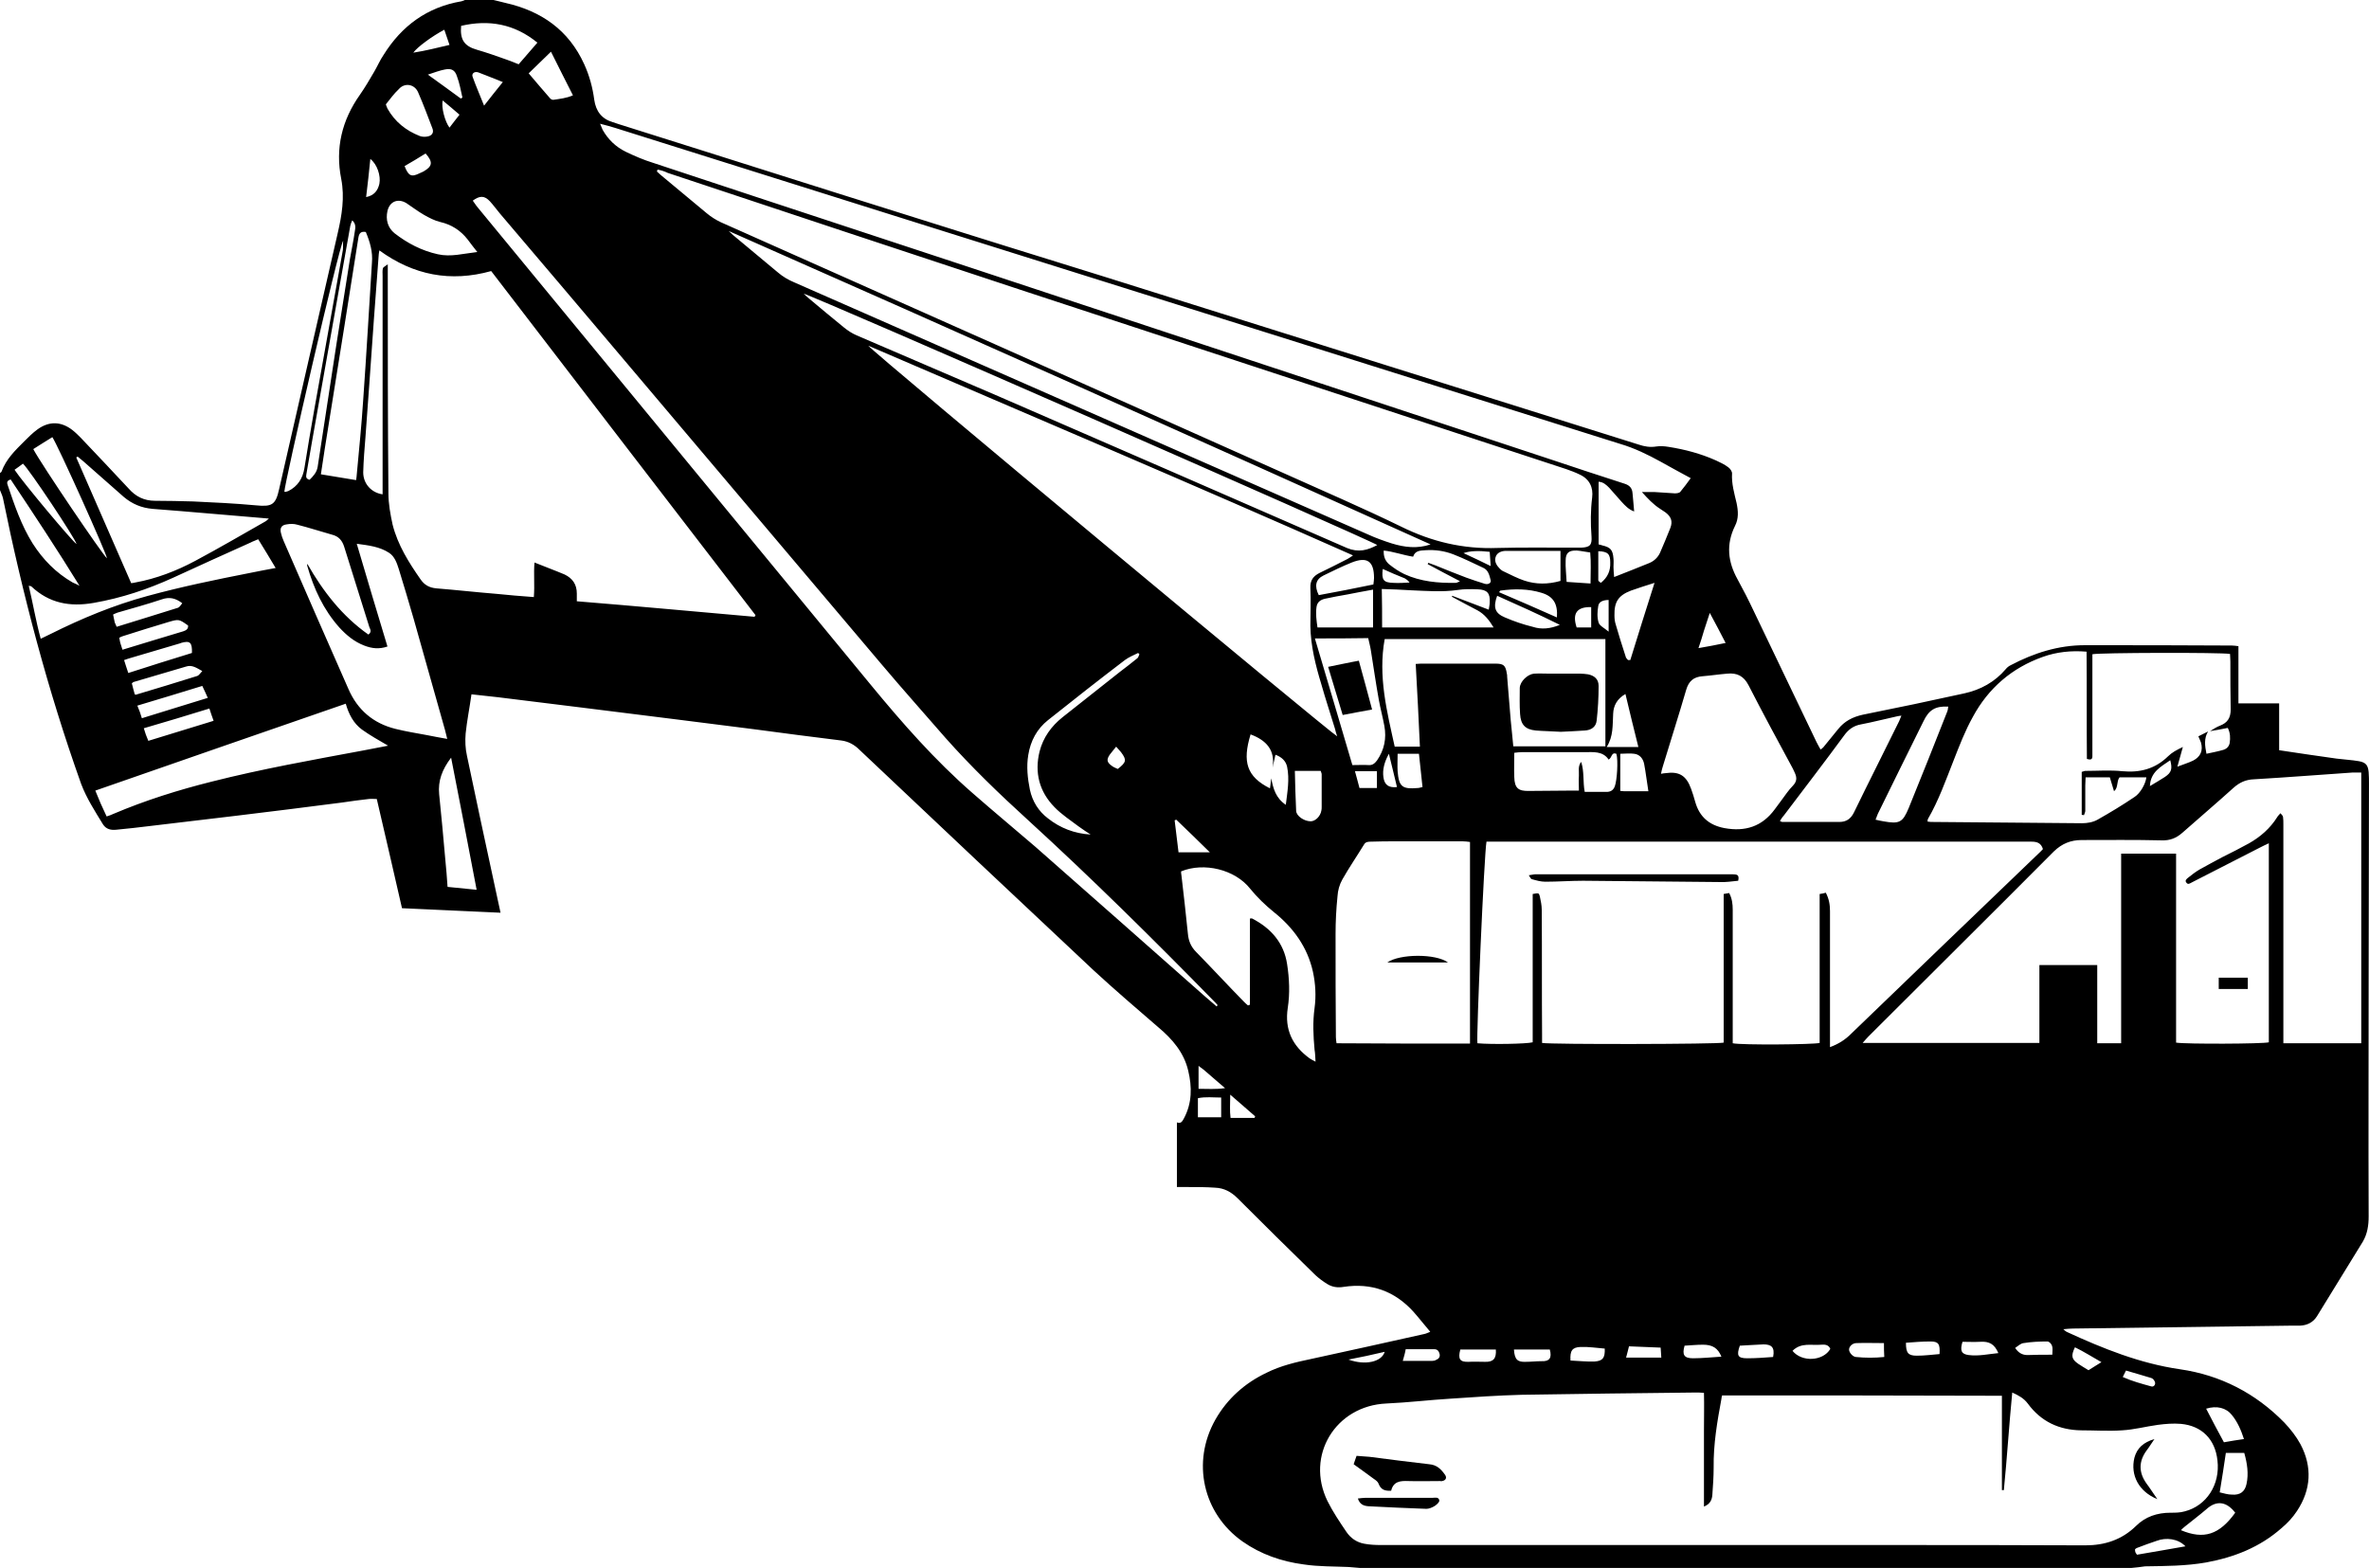 <?xml version="1.0" encoding="utf-8"?>
<!-- Generator: Adobe Illustrator 23.0.1, SVG Export Plug-In . SVG Version: 6.00 Build 0)  -->
<svg version="1.1" id="Слой_1" xmlns="http://www.w3.org/2000/svg" xmlns:xlink="http://www.w3.org/1999/xlink" x="0px" y="0px"
	 viewBox="0 0 733.1 485.3" style="enable-background:new 0 0 733.1 485.3;" xml:space="preserve">
<path d="M659.5,485.3c-79.5,0-159,0-238.6,0c-1.2-0.1-2.4-0.2-3.6-0.3c-4.6-0.2-9.3-0.1-13.9-0.8c-6.8-0.9-13.2-3.1-18.9-7.1
	c-12.3-8.7-15.8-24.6-8.4-37.7c3.7-6.5,9.1-11.3,15.8-14.5c4.4-2.2,9.1-3.3,13.9-4.3c11.6-2.5,23.2-5.1,34.9-7.7
	c0.6-0.1,1.1-0.4,1.9-0.7c-1.9-2.2-3.5-4.3-5.2-6.2c-5.8-6.4-13-9-21.6-7.7c-1.8,0.3-3.5,0.1-5.1-0.9c-1.3-0.8-2.5-1.7-3.6-2.7
	c-8.1-7.9-16.1-15.8-24.1-23.8c-2-2-4.2-3.2-7-3.3c-2.8-0.2-5.6-0.2-8.4-0.2c-1.1,0-2.2,0-3.4,0c0-6.8,0-13.3,0-20
	c1.3,0.5,1.7-0.4,2.2-1.3c2.5-4.7,2.5-9.7,1.3-14.7c-1.3-5.6-4.9-9.8-9.2-13.4c-6.7-5.8-13.5-11.6-20-17.6
	c-24.2-22.7-48.4-45.5-72.5-68.3c-1.6-1.6-3.4-2.6-5.6-2.9c-9-1.1-18.1-2.3-27.1-3.5c-8.2-1-16.3-2.1-24.5-3.1
	c-9.6-1.2-19.2-2.4-28.8-3.6c-8.6-1.1-17.3-2.1-25.9-3.2c-2.7-0.3-5.3-0.6-8.2-0.9c-0.6,4.3-1.4,8.2-1.8,12.1
	c-0.2,2.3-0.1,4.7,0.4,6.9c2.8,13.4,5.7,26.9,8.6,40.3c0.6,2.6,1.1,5.3,1.8,8.3c-10.3-0.5-20.3-0.9-30.5-1.4
	c-2.6-11.4-5.2-22.6-7.8-33.8c-0.9,0-1.7-0.1-2.5,0c-2.8,0.3-5.5,0.7-8.3,1.1c-10.9,1.4-21.9,2.8-32.8,4.1c-9,1.1-17.9,2.1-26.9,3.2
	c-3.3,0.4-6.7,0.8-10,1.1c-1.7,0.2-3.2-0.1-4.2-1.6c-2.5-4.1-5.1-8.1-6.8-12.6C14.8,213.7,7,184.1,0.9,154.1
	c-0.2-0.8-0.6-1.6-0.9-2.4c0-1.8,0-3.5,0-5.3c0.2-0.2,0.5-0.3,0.5-0.5c1.4-3.8,4.2-6.5,7-9.3c1.3-1.3,2.6-2.6,4.1-3.7
	c3.6-2.6,7.3-2.5,10.8,0.2c0.9,0.7,1.8,1.6,2.6,2.4c4.9,5.2,9.9,10.4,14.8,15.7c2.2,2.5,4.8,3.8,8.2,3.8c3.9,0,7.8,0.1,11.7,0.2
	c6.5,0.3,12.9,0.6,19.4,1.2c5.1,0.5,6.2-0.1,7.3-5.1c6-26.4,12.1-52.8,18.1-79.1c1.3-5.6,2.2-11.1,1.1-16.8
	c-1.9-9.5,0.2-18.2,5.8-26.1c1.6-2.3,3-4.7,4.4-7.1c1-1.7,1.8-3.6,2.9-5.2c5.6-9,13.5-14.8,24.1-16.6c0.4-0.1,0.9-0.3,1.3-0.5
	c2.7,0,5.4,0,8.2,0c1.4,0.3,2.8,0.7,4.1,1c11.1,2.5,19.6,8.4,24.4,19c1.6,3.5,2.6,7.2,3.1,11c0.5,3.5,2.3,5.9,5.7,6.9
	c0.6,0.2,1.2,0.4,1.8,0.6c9.3,2.9,18.6,5.9,27.9,8.8c25.9,8.2,51.8,16.4,77.7,24.5c20,6.3,40,12.4,59.9,18.7
	c50.1,15.7,100.1,31.5,150.2,47.2c1.8,0.6,3.5,0.9,5.4,0.6c1.2-0.2,2.6-0.1,3.8,0.1c5.1,0.8,10,2.1,14.7,4.2
	c1.3,0.6,2.6,1.2,3.8,2.1c0.6,0.4,1.2,1.3,1.2,1.9c-0.2,3.2,0.7,6.2,1.4,9.2c0.5,2.4,0.7,4.8-0.5,7.1c-2.8,5.7-2.2,11.1,0.8,16.5
	c1.7,3.1,3.4,6.4,4.9,9.6c6.5,13.5,13,27.1,19.5,40.7c0.4,0.8,0.8,1.5,1.3,2.4c0.5-0.4,0.8-0.6,1-0.9c1.5-1.8,2.9-3.6,4.4-5.4
	c2-2.5,4.5-3.8,7.7-4.5c10.5-2.1,21-4.3,31.4-6.6c5-1.1,9.4-3.5,12.8-7.5c0.4-0.5,0.9-0.9,1.5-1.2c7.2-3.8,14.8-6.2,22.9-6.2
	c15.2,0,30.4,0,45.6,0.1c0.6,0,1.2,0.1,2,0.2c0,5.9,0,11.6,0,17.7c4.3,0,8.3,0,12.6,0c0,5,0,9.7,0,14.5c6.1,0.9,11.9,1.8,17.8,2.6
	c2.3,0.3,4.6,0.4,6.9,0.8c2.2,0.4,2.8,1.3,3,3.4c0.1,1.2,0.1,2.4,0.1,3.6c0,19.7-0.1,39.4-0.1,59c0,25-0.1,49.9,0,74.9
	c0,2.8-0.4,5.4-1.8,7.8c-4.7,7.7-9.5,15.4-14.2,23.1c-1.2,1.9-3,2.8-5.2,2.9c-0.9,0-1.8,0-2.6,0c-22.6,0.3-45.1,0.6-67.7,0.9
	c-0.8,0-1.7,0.1-3,0.2c0.6,0.5,0.8,0.7,1,0.8c11.3,5.2,22.7,9.8,35.1,11.6c12.5,1.8,23.4,7.4,32.3,16.5c1.9,2,3.7,4.3,5,6.7
	c3.7,7,3.3,14.1-1.1,20.7c-1.3,2-3,3.8-4.8,5.3c-6.7,5.9-14.6,9-23.3,10.6c-6.3,1.1-12.6,1.1-18.9,1.2
	C662.4,485,660.9,485.2,659.5,485.3z M683.9,226.3c1-0.6,2-1.3,3.1-1.7c2.3-0.9,3.3-2.4,3.3-5c-0.1-5-0.1-9.9-0.1-14.9
	c0-0.8-0.1-1.6-0.1-2.3c-2.8-0.5-40.8-0.4-42.6,0.1c0,0.8,0,1.7,0,2.6c0,9,0,18.1,0,27.1c0,0.6,0,1.3,0,1.9c0,1.1-0.7,1.1-1.7,0.8
	c-0.1-11,0-22.1-0.1-33.2c-4.8-0.4-9.3,0.1-13.5,1.6c-9.6,3.4-16.9,9.7-21.7,18.6c-2.4,4.3-4.2,9-6,13.6c-2.4,6.1-4.6,12.3-7.9,18
	c-0.1,0.2-0.1,0.4-0.1,0.8c0.4,0,0.7,0.1,1,0.1c15.6,0.1,31.2,0.3,46.8,0.4c1.6,0,3.4-0.3,4.8-1.1c3.9-2.2,7.7-4.5,11.4-7
	c1.9-1.2,3.5-4.2,3.7-6.1c-2.8,0-5.6,0-8.3,0c-1,1.3-0.3,3.1-1.7,4.3c-0.5-1.6-0.9-3-1.3-4.3c-2.6,0-5,0-7.5,0
	c0,0.9-0.1,1.7-0.1,2.5c0,2.6,0,5.3,0,7.9c0,0.4-0.3,0.9-0.4,1.3c-0.2,0-0.4-0.1-0.7-0.1c0-4.4,0-8.8,0-13.3
	c0.5-0.1,0.8-0.3,1.1-0.3c3.8,0,7.7-0.3,11.5,0.1c5.4,0.5,10.1-0.7,14.1-4.6c1.2-1.2,2.7-2,4.6-2.9c-0.6,2.2-1.1,3.9-1.7,6.1
	c2-0.8,3.5-1.2,4.9-1.9c2.3-1.2,3.1-3.1,2.4-5.6c-0.2-0.6-0.5-1.1-0.8-1.9c1-0.5,2-1,3-1.5c-1.3,2.1-1,4.4-0.5,6.9
	c1.8-0.4,3.5-0.7,5.2-1.2c1-0.3,1.8-1,2-2.2c0.2-1.5,0.2-3-0.6-4.6C687.5,225.7,685.7,226,683.9,226.3z M532.9,431.9
	c-0.1,0.5-0.2,0.8-0.2,1.1c-1.3,7-2.5,14-2.4,21.2c0,2.8-0.2,5.6-0.4,8.4c-0.1,1.5-0.6,2.9-2.6,3.7c0-4.2,0-8.1,0-12
	c0-3.8,0-7.7,0-11.5c0-3.9,0.1-7.8,0-11.7c-1.1-0.1-1.9-0.1-2.7-0.1c-17.9,0.2-35.8,0.4-53.7,0.7c-7.4,0.2-14.7,0.7-22,1.2
	c-6.6,0.4-13.2,1.2-19.9,1.5c-15.7,0.7-25.1,16.1-18.2,30.2c1.7,3.4,3.8,6.5,5.9,9.6c1.3,1.9,3.2,3.2,5.5,3.6c1.6,0.3,3.3,0.4,5,0.4
	c51.9,0,103.8,0,155.7,0c20.8,0,41.6,0,62.4,0.1c6,0,11.3-1.7,15.7-6c2.9-2.9,6.6-4.1,10.7-4.1c1.4,0,2.9,0,4.3-0.4
	c6.8-1.7,11.1-8.3,10.2-15.8c-0.7-6.5-4.8-10.7-11.3-11.3c-2.4-0.2-4.8,0-7.1,0.3c-3.7,0.5-7.4,1.5-11.1,1.7c-4.2,0.3-8.5,0-12.7,0
	c-6.8-0.1-12.4-2.7-16.5-8.3c-1.2-1.6-2.8-2.5-4.8-3.4c-1,10.2-1.6,20.2-2.6,30.2c-0.2,0-0.4,0-0.6,0c0-9.7,0-19.3,0-29.2
	C590.4,431.9,561.8,431.9,532.9,431.9z M566.3,324.1c2.7-1,4.7-2.3,6.5-4.1c19.2-18.5,38.5-37.1,57.8-55.6c0.6-0.5,1.1-1.1,1.6-1.6
	c-0.6-1.9-1.8-2.3-3.6-2.3c-55.4,0-110.9,0-166.3,0c-0.8,0-1.6,0-2.3,0c-0.7,3.7-3.2,60.6-2.8,62.4c4.4,0.4,15.2,0.2,17.1-0.3
	c0-15.3,0-30.6,0-45.9c1.8-0.3,1.9-0.4,2.2,0.7c0.3,1.4,0.6,2.8,0.6,4.2c0.1,12.8,0,25.6,0.1,38.4c0,0.9,0,1.9,0,2.8
	c3,0.5,54.3,0.4,56.2-0.1c0-15.3,0-30.6,0-46c0.7-0.1,1.2-0.2,1.7-0.3c0.9,1.7,1.1,3.4,1.1,5.2c0,12.9,0,25.8,0,38.6
	c0,0.9,0,1.9,0,2.7c2.9,0.6,25.1,0.4,26.9-0.1c0-15.3,0-30.6,0-46.1c0.7-0.1,1.3-0.2,1.9-0.4c1,1.9,1.3,3.7,1.3,5.7
	c0,13,0,26.1,0,39.1C566.3,322,566.3,322.9,566.3,324.1z M233.5,190.9c0.1-0.2,0.2-0.3,0.3-0.5c-27.3-35.5-54.5-70.9-81.8-106.5
	c-12.6,3.5-24,1.3-34.6-6.4c-0.1,0.7-0.2,1-0.2,1.3c-1,13.3-2,26.6-2.9,39.9c-0.4,5.5-0.8,11-1.2,16.5c-0.3,3.7-0.6,7.3-0.7,11
	c0,3.5,2.5,6.3,6,6.8c0-1.1,0-2.1,0-3.1c0-21.5,0-43,0-64.5c0-0.8-0.1-1.6,0.1-2.4c0.1-0.3,0.7-0.6,1.5-1.2c0,1.7,0,2.7,0,3.7
	c0,22.4,0,44.8,0.2,67.2c0,3.2,0.6,6.5,1.3,9.7c1.6,6.3,5,11.7,8.7,17c1.2,1.7,2.7,2.5,4.8,2.7c6.2,0.5,12.4,1.2,18.6,1.7
	c3.8,0.4,7.6,0.7,11.6,1c0.3-3.7-0.1-7.2,0.2-10.7c2.5,1,4.8,1.9,7.1,2.8c0.7,0.3,1.5,0.6,2.2,0.9c2.5,1.2,3.8,3.1,3.8,5.9
	c0,0.7,0,1.4,0,2.4C197,187.6,215.2,189.3,233.5,190.9z M730.7,239.1c-1,0-1.8,0-2.6,0c-10.2,0.7-20.4,1.5-30.6,2.1
	c-2.6,0.1-4.5,1-6.4,2.7c-5.2,4.7-10.5,9.2-15.7,13.8c-1.9,1.7-3.9,2.5-6.5,2.4c-8.2-0.2-16.5-0.1-24.7-0.1c-3.4,0-6.1,1.1-8.6,3.5
	c-19.1,19.2-38.3,38.2-57.4,57.3c-0.5,0.5-1,1.1-1.8,2c18.4,0,36.4,0,54.7,0c0-8.1,0-16.1,0-24.1c6.1,0,11.9,0,17.9,0
	c0,8.1,0,16.1,0,24.2c2.5,0,4.8,0,7.4,0c0-19.6,0-39.1,0-58.7c5.8,0,11.2,0,17,0c0,19.6,0,39.1,0,58.5c3.1,0.5,27,0.4,28.7-0.1
	c0-20.4,0-40.9,0-61.6c-1,0.5-1.8,0.8-2.5,1.2c-7.1,3.6-14.2,7.3-21.3,10.9c-0.6,0.3-1.2,0.8-1.7,0.1c-0.6-0.7,0.1-1.2,0.6-1.6
	c1.1-0.9,2.3-1.8,3.5-2.5c2.3-1.3,4.6-2.5,7-3.8c2.8-1.4,5.6-2.8,8.3-4.3c3.5-2,6.5-4.6,8.7-8.1c0.2-0.4,0.6-0.7,1-1.2
	c0.4,0.5,0.8,0.8,0.8,1.2c0.1,0.7,0.1,1.4,0.1,2.2c0,21.7,0,43.4,0,65c0,0.9,0,1.9,0,2.8c8.2,0,16.1,0,24.1,0
	C730.7,295,730.7,267.2,730.7,239.1z M203.5,52.5c-0.1,0.2-0.2,0.4-0.2,0.6c0.8,0.7,1.5,1.4,2.3,2c4.4,3.6,8.7,7.3,13.1,10.9
	c1.3,1.1,2.9,2.1,4.4,2.8c58.2,25.9,116.4,51.8,174.5,77.8c12,5.4,24.1,10.6,36,16.4c9.5,4.7,19.3,7,29.8,6.6
	c7.7-0.2,15.4-0.1,23-0.1c1,0,1.9,0,2.9,0c2.7-0.1,3.4-0.8,3.2-3.5c-0.3-4-0.3-8,0.2-12c0.4-3.1-0.8-5.7-3.8-7.1
	c-1.4-0.7-2.8-1.2-4.2-1.7c-56.3-18.5-112.6-37-168.9-55.5c-36.4-12-72.8-24.1-109.2-36.2C205.6,53,204.6,52.7,203.5,52.5z
	 M268.7,107c1.5,2.1,143.4,120.2,145.1,120.9c-0.3-0.8-0.5-1.6-0.7-2.4c-1.4-4.6-2.9-9.1-4.2-13.7c-1.8-5.9-3.3-11.9-3.4-18.1
	c0-3.9,0.2-7.8,0-11.7c-0.1-2.4,0.9-3.7,2.9-4.7c2.9-1.4,5.7-2.8,8.6-4.3c0.5-0.3,1-0.6,1.7-1.1C368.7,149.7,318.6,128.5,268.7,107z
	 M185.7,38.3c0.4,1,0.6,1.5,0.8,1.9c1.7,3,4.1,5.3,7.2,6.8c2.7,1.3,5.5,2.5,8.4,3.4c43.4,14.4,86.8,28.6,130.2,43
	c49.3,16.3,98.6,32.6,147.9,48.9c7.5,2.5,15,5,22.5,7.4c1.6,0.5,2.4,1.4,2.5,3c0.2,1.8,0.3,3.6,0.5,5.6c-1.7-0.6-2.8-1.8-3.9-3
	c-1.3-1.4-2.5-2.9-3.8-4.3c-0.9-0.9-1.8-1.8-3.3-1.9c0,6.5,0,12.9,0,19.4c0.5,0.1,0.8,0.2,1.1,0.3c2.6,0.6,3.3,1.4,3.5,4.1
	c0.1,0.9,0,1.8,0,2.6c0,0.9,0.1,1.8,0.2,3.1c3.9-1.5,7.3-2.9,10.8-4.3c1.5-0.6,2.7-1.7,3.4-3.2c1.1-2.6,2.2-5.1,3.2-7.7
	c0.8-2.1,0.2-3.5-1.5-4.8c-0.6-0.4-1.2-0.8-1.8-1.2c-2-1.3-3.6-3-5.5-5.1c1.7,0,2.9,0,4,0c2.1,0.1,4.1,0.3,6.2,0.4
	c0.6,0,1.4-0.1,1.7-0.5c1.1-1.3,2.1-2.7,3.2-4.2c-3.3-1.8-6.3-3.4-9.3-5.1c-4-2.2-8.1-4.2-12.5-5.5C429.4,114.7,357.1,92,284.8,69.3
	c-31.5-9.9-63-19.8-94.4-29.7C189.1,39.2,187.7,38.8,185.7,38.3z M454.9,323c0-20.9,0-41.6,0-62.4c-0.8-0.1-1.5-0.2-2.2-0.2
	c-6.9,0-13.8,0-20.6,0c-2.6,0-5.1,0-7.7,0.1c-0.9,0-1.8,0-2.3,0.9c-2.2,3.6-4.6,7.1-6.7,10.8c-0.9,1.6-1.4,3.4-1.5,5.2
	c-0.4,3.9-0.6,7.8-0.6,11.7c0,10.6,0,21.3,0.1,31.9c0,0.6,0.1,1.2,0.2,1.9C427.3,323,441,323,454.9,323z M376.5,311.5
	c0.1-0.1,0.2-0.3,0.3-0.4c-0.4-0.5-0.8-0.9-1.3-1.4c-18.7-19.1-37.7-37.9-57.4-55.9c-8.9-8.1-17.5-16.4-25.5-25.4
	c-6.6-7.6-13.3-15.1-19.8-22.8c-26.5-31.3-53-62.7-79.5-94c-12.8-15.1-25.6-30.3-38.5-45.4c-1.1-1.3-2.1-2.7-3.2-3.9
	c-1.7-1.8-3.1-1.8-5.3-0.2c0.4,0.6,0.8,1.1,1.2,1.7c40.7,49.4,81.3,98.8,122,148.2c9.8,11.9,19.9,23.4,31.5,33.5
	c6.4,5.6,12.9,11,19.3,16.5c17.6,15.5,35.2,31,52.7,46.5C374.2,309.6,375.4,310.5,376.5,311.5z M138.4,228.7c-0.3-1.2-0.5-2-0.7-2.8
	c-3.2-11.5-6.5-22.9-9.7-34.4c-1.5-5.1-3-10.3-4.6-15.4c-0.6-1.9-1.3-3.9-3-5c-2.9-1.9-6.3-2.3-10-2.8c3.2,10.8,6.3,21.3,9.5,31.8
	c-2.6,0.9-4.9,0.6-7.2-0.3c-3.1-1.2-5.5-3.2-7.7-5.6c-4.9-5.5-7.9-12-9.9-19c-0.1-0.2,0-0.5,0-0.7c4.9,8.6,10.8,16.2,18.9,21.9
	c1.1-0.8,0.6-1.6,0.3-2.3c-2.6-8.3-5.2-16.6-7.8-24.9c-0.6-1.9-1.7-3.2-3.7-3.7c-3.6-1-7.2-2.2-10.8-3.1c-1-0.3-2.2-0.3-3.3-0.1
	c-1.5,0.2-2.1,1-1.8,2.5c0.2,0.9,0.5,1.8,0.9,2.7c6.6,15.2,13.3,30.5,20,45.7c2.8,6.5,7.7,10.7,14.6,12.4c3.2,0.8,6.4,1.3,9.6,1.9
	C134.1,227.9,136,228.3,138.4,228.7z M225.5,71.5c0.5,0.4,0.9,0.9,1.4,1.3c4.6,3.8,9.2,7.7,13.8,11.5c1.5,1.3,3.2,2.3,5.1,3.1
	c59.2,26,118.4,52,177.5,78c2.4,1.1,4.9,2,7.4,2.8c3.9,1.2,7.9,1.7,12,0.3C370.4,135.9,298,103.5,225.5,71.5z M514,239.5
	c0.6-0.1,1-0.2,1.4-0.2c4.2-0.6,6.4,0.7,7.9,4.8c0.5,1.3,0.9,2.7,1.3,4.1c1.3,4.6,4.3,7.2,9,8.1c6.5,1.2,11.7-0.5,15.6-5.8
	c0.7-0.9,1.3-1.8,2-2.7c1.2-1.6,2.3-3.3,3.7-4.7c1.1-1.2,1.2-2.3,0.6-3.7c-0.3-0.6-0.5-1.2-0.8-1.7c-4.6-8.5-9.2-17-13.6-25.6
	c-1.5-2.9-3.6-3.9-6.6-3.6c-2.5,0.2-5.1,0.6-7.6,0.8c-2.8,0.2-4.3,1.5-5.1,4.2c-2.3,7.9-4.8,15.7-7.2,23.6
	C514.4,237.7,514.2,238.5,514,239.5z M468.3,231c9.6,0,19,0,28.5,0c0-11.1,0-22.1,0-33.2c-22.8,0-45.5,0-68.3,0
	c-2.1,11.5,0.7,22.4,3.1,33.3c2.7,0,5.1,0,7.8,0c-0.4-8.6-0.8-17-1.3-25.6c1.1-0.1,1.8-0.1,2.6-0.1c3.9,0,7.8,0,11.7,0
	c3.4,0,6.9,0,10.3,0c2.6,0,3.2,0.5,3.6,3.1c0.1,0.3,0.1,0.6,0.1,1c0.4,4.5,0.7,8.9,1.1,13.4C467.8,225.6,468,228.2,468.3,231z
	 M386.2,311.2c0.2-0.1,0.4-0.2,0.6-0.2c0-8.9,0-17.8,0-26.7c0.4,0,0.6-0.1,0.7,0c5.8,3,9.8,7.5,10.8,14.1c0.7,4.5,0.9,9.1,0.2,13.6
	c-1,6.6,1.4,11.7,6.8,15.6c0.5,0.3,1,0.6,1.8,1c-0.1-1.5-0.1-2.6-0.3-3.7c-0.4-4.3-0.6-8.6,0-12.9c0.5-3.7,0.3-7.5-0.5-11.2
	c-1.7-7.7-6.1-13.7-12.1-18.5c-2.7-2.2-5.1-4.5-7.3-7.2c-4.7-6-14.3-8.3-21.4-5.4c0,0.4,0,0.8,0.1,1.2c0.7,6,1.4,12.1,2,18.1
	c0.2,2.3,1,4.1,2.6,5.7c4.9,5,9.7,10.2,14.6,15.2C385.3,310.4,385.7,310.8,386.2,311.2z M426.2,168.7c-2.2-1.6-175-77.4-177.5-77.8
	c0.7,0.7,1.3,1.2,1.9,1.7c3.5,2.9,7,5.9,10.5,8.7c1.2,1,2.6,1.9,4,2.5c14.7,6.3,29.4,12.6,44,18.9c35.9,15.6,71.8,31.2,107.7,46.9
	C420.4,171.1,423.2,170.3,426.2,168.7z M33,252.7c0.9-0.3,1.5-0.5,2.1-0.8c9.9-4.2,20.1-7.4,30.5-10c15.4-3.9,31.1-6.7,46.7-9.6
	c2.6-0.5,5.2-1,7.8-1.5c-2.9-1.7-5.6-3.2-8.1-5c-2.6-1.9-4.1-4.8-5-8c-26,9-51.7,17.9-77.5,26.9C30.6,247.5,31.7,250,33,252.7z
	 M83.2,160.5c-12.3-1-24.1-2.1-36-3c-3.4-0.3-6.3-1.5-8.9-3.7c-4.2-3.7-8.4-7.4-12.6-11.1c-0.6-0.5-1.2-1-1.7-1.4
	c-0.1,0.1-0.2,0.2-0.4,0.3c5.7,13,11.3,25.9,17,38.9c0.6-0.1,0.9-0.1,1.2-0.2c6.6-1.2,12.8-3.6,18.6-6.7c7.3-3.9,14.5-8.1,21.7-12.2
	C82.5,161.2,82.7,160.9,83.2,160.5z M113.2,71.8c-1.7-0.3-2.1,0.6-2.3,1.8c-1.4,9.1-2.9,18.1-4.3,27.2c-2,12.7-4.1,25.4-6.1,38.1
	c-0.4,2.6-0.8,5.2-1.2,7.9c3.8,0.6,7.3,1.2,10.9,1.8c0.1-0.8,0.2-1.3,0.2-1.7c0.7-7.7,1.5-15.4,2-23.2c1-14.1,1.8-28.2,2.7-42.4
	C115.4,78,114.5,74.9,113.2,71.8z M550.8,254.1c0.4,0.2,0.6,0.3,0.7,0.3c5.9,0,11.8,0,17.7,0c2.1,0,3.5-0.9,4.5-2.9
	c4.6-9.5,9.4-18.9,14-28.3c0.2-0.5,0.4-1,0.7-1.7c-0.6,0.1-1,0.1-1.3,0.2c-3.7,0.8-7.5,1.8-11.2,2.5c-2.3,0.4-3.9,1.6-5.2,3.4
	c-6.1,8.3-12.4,16.5-18.6,24.7C551.7,252.7,551.3,253.3,550.8,254.1z M79.9,166.9c-0.8,0.4-1.6,0.6-2.3,1c-8,3.6-16,7.2-24,10.9
	c-7.9,3.6-16,6.3-24.6,7.8c-7.4,1.3-13.8,0.1-19.3-5.1c-0.1-0.1-0.4-0.1-0.8-0.2c1.3,5.5,2.2,10.9,3.7,16.4c1.2-0.6,2.1-1,3.1-1.5
	c9.6-4.8,19.5-8.9,29.8-11.7c10.6-2.9,21.3-5.1,32-7.2c2.5-0.5,5-1,7.8-1.5C83.4,172.6,81.7,169.8,79.9,166.9z M406.9,197.6
	c3.9,13.2,7.8,26.2,11.6,39.2c1.9,0,3.5-0.1,5,0c1.2,0.1,1.9-0.5,2.6-1.4c2.3-3.3,3-6.9,2.3-10.7c-0.5-2.7-1.2-5.3-1.7-8
	c-0.9-5-1.6-9.9-2.4-14.9c-0.2-1.5-0.6-2.9-0.9-4.3C417.8,197.6,412.5,197.6,406.9,197.6z M427.7,194.2c11.6,0,22.9,0,34.5,0
	c-1.4-2.3-2.8-4.1-5-5.3c-2.7-1.4-5.3-2.8-7.9-4.2c0-0.1,0.1-0.2,0.1-0.3c3.7,1.4,7.4,2.8,11.3,4.3c0.1-0.8,0.3-1.5,0.3-2.2
	c0.2-2.9-0.8-4-3.7-4.1c-2.1-0.1-4.2-0.1-6.2,0.2c-4.8,0.7-9.6,0.3-14.4,0.1c-3-0.2-6-0.3-9.1-0.4
	C427.7,186.3,427.7,190.1,427.7,194.2z M488.6,244.7c0-1.8-0.1-3.2,0-4.6c0.1-1.4-0.4-2.9,0.7-4.3c1,3,0.5,6.2,1.1,9.3
	c2.4,0,4.5,0,6.7,0c1.2,0,2.1-0.4,2.6-1.7c0.7-1.8,1.1-8,0.5-10.1c-1.6-0.6-1.3,1.2-2.4,1.8c-1.8-2.7-4.8-2.3-7.5-2.3
	c-6.5,0-13,0-19.4,0c-0.7,0-1.4,0.1-2.3,0.2c0,2.6-0.1,5.1,0,7.5c0.1,3.4,1.2,4.4,4.6,4.3c4.2,0,8.3-0.1,12.5-0.1
	C486.5,244.7,487.3,244.7,488.6,244.7z M580.4,253.7c0.9,0.2,1.7,0.4,2.4,0.5c5,0.9,6,0.4,7.9-4.2c4-9.9,8-19.8,11.9-29.8
	c0.2-0.5,0.2-1,0.3-1.5c-4-0.2-6,1-7.7,4.6c-4.7,9.5-9.4,19-14.1,28.6C580.9,252.4,580.7,252.9,580.4,253.7z M138.5,274.5
	c3,0.3,5.8,0.6,9,0.9c-2.6-13.7-5.2-27.1-7.9-40.9c-2.8,3.7-4.1,7.2-3.7,11.3c0.7,6.7,1.3,13.5,1.9,20.2
	C138.1,268.9,138.3,271.6,138.5,274.5z M147.7,78c-1.2-1.5-2.1-2.7-3-3.9c-2.2-2.8-5-4.6-8.5-5.4c-1.7-0.4-3.4-1.3-5-2.2
	c-1.9-1.1-3.6-2.4-5.4-3.6c-2.6-1.6-5.2-0.6-5.9,2.4c-0.6,2.7,0.1,5.2,2.2,6.9c4,3.1,8.4,5.4,13.4,6.5
	C139.5,79.6,143.3,78.5,147.7,78z M106.2,74.5c-1.3,1.7-18.3,75.7-18.2,77.7c0.2,0,0.3,0.1,0.5,0c0.2-0.1,0.5-0.1,0.7-0.2
	c3-1.5,4.5-4,5-7.1c1-6.1,2-12.3,3.1-18.4c2.9-16.4,5.9-32.7,8.8-49.1C106.2,76.4,106.1,75.4,106.2,74.5z M337.5,258.3
	c-1.2-0.8-2.5-1.6-3.7-2.5c-2.5-1.9-5.3-3.7-7.5-6c-4.7-4.8-6.2-10.7-4.6-17.2c1.1-4.3,3.6-7.8,7.1-10.6c5.9-4.7,11.8-9.3,17.7-14
	c1.8-1.4,3.7-2.8,5.5-4.3c0.3-0.3,0.4-0.8,0.6-1.2c-0.1-0.1-0.3-0.3-0.4-0.4c-1.4,0.7-2.9,1.3-4.1,2.2c-8,6.1-15.9,12.3-23.8,18.6
	c-3.4,2.7-5.4,6.4-6.1,10.8c-0.6,3.6-0.2,7.2,0.5,10.7c0.8,3.7,2.7,6.7,5.6,8.9C328.1,256.3,332.5,258,337.5,258.3z M441.8,174.6
	c0.1-0.1,0.1-0.3,0.2-0.4c0.7,0.3,1.5,0.5,2.2,0.8c3.2,1.3,6.4,2.6,9.6,3.8c1.9,0.7,3.8,1.3,5.7,1.9c1.1,0.3,2-0.3,1.8-1.1
	c-0.4-1.5-0.7-3.2-2.4-3.9c-3-1.4-6-2.9-9.1-4.1c-2.8-1.1-5.7-1.5-8.7-1.3c-1.6,0.1-3.2,0.1-3.8,2c-3.2-0.5-6.1-1.6-9.1-1.9
	c-0.1,1.9,0.5,3.2,1.6,4.2c1.5,1.2,3.1,2.3,4.8,3.1c5,2.3,10.4,2.8,15.9,2.7c0.3,0,0.6-0.2,1.3-0.5C448.1,178,445,176.3,441.8,174.6
	z M166.3,13.2c-7.1-5.8-15-7.2-23.6-5.2c-0.4,4.3,1,6.3,4.9,7.4c3.1,0.9,6.2,2,9.3,3.1c1.2,0.4,2.3,0.9,3.6,1.4
	C162.5,17.6,164.3,15.5,166.3,13.2z M424.9,182.5c-2.9,0.5-5.4,1-8,1.5c-2.3,0.4-4.5,0.8-6.8,1.3c-1.4,0.3-2.5,1-2.7,2.6
	c-0.3,2.1,0,4.2,0.3,6.3c5.9,0,11.5,0,17.2,0C424.9,190.3,424.9,186.6,424.9,182.5z M95.8,148.5c1.1-1.1,2.2-2.2,2.5-4
	c1.9-12.6,3.9-25.3,5.8-37.9c1.4-8.8,2.8-17.7,4.2-26.5c0.5-2.8,1.1-5.7,1.5-8.5c0.2-1.1,0.4-2.3-0.8-3.4c-0.3,0.7-0.5,1.2-0.6,1.7
	c-1.1,6.4-2.3,12.7-3.4,19.1c-2.8,15.8-5.6,31.6-8.4,47.4c-0.6,3.5-1.2,6.9-1.8,10.4C94.7,147.5,94.6,148.2,95.8,148.5z
	 M482.9,170.5c-5.8,0-11.3,0-16.8,0c-1.4,0-2.9,0.5-3.3,2c-0.4,1.4,0.4,2.6,1.4,3.6c0.3,0.3,0.7,0.6,1.2,0.8c2.1,1,4.2,2.1,6.3,2.8
	c3.6,1.2,7.3,1.2,11.2,0.1C482.9,176.7,482.9,173.7,482.9,170.5z M10.3,139c2.4,4.6,21.5,32.8,22.8,33.8c-0.2-1.7-15.2-35-16.9-37.5
	C14.3,136.5,12.3,137.7,10.3,139z M503.8,204.3c0.2,0,0.4,0,0.7,0c2.4-7.8,4.9-15.7,7.5-23.9c-2.8,0.9-5.1,1.6-7.3,2.4
	c-3.9,1.5-5.2,3.5-5.1,7.7c0,0.9,0.1,1.9,0.4,2.8c1,3.4,2,6.7,3.1,10C503.1,203.6,503.5,203.9,503.8,204.3z M397.9,249.1
	c0.5-4.1,1.2-7.9,0.4-11.8c-0.4-1.8-1.7-3-3.6-3.7c-0.3,1.4-0.6,2.7-0.9,4c0.9-5.5-2-8.5-6.8-10.3c-2.6,8.5-1.2,13.1,6,16.7
	c0.1-1,0.3-2.1,0.4-3.1C394,244.1,394.8,247,397.9,249.1z M24.6,181.3c-6.9-11.2-14.1-22.1-21.3-32.9c-1.4,0.4-1.1,1.2-0.9,1.8
	c2.1,6.2,4.2,12.4,7.7,18c3.2,5,7.2,9.1,12.4,12.1C23.2,180.6,23.9,180.9,24.6,181.3z M119.4,32.3c0.2,0.5,0.3,0.9,0.5,1.3
	c2.3,4.1,5.7,6.8,10,8.5c0.8,0.3,1.8,0.3,2.6,0.1c1.3-0.3,1.8-1.3,1.3-2.5c-1.4-3.7-2.8-7.4-4.4-11.1c-1.1-2.6-4.2-3.1-6-1
	C121.9,29,120.7,30.7,119.4,32.3z M425,180.9c0.1-0.9,0.2-1.4,0.2-2c0-5.2-2.1-6.7-6.9-4.8c-3,1.2-5.8,2.6-8.7,4
	c-2.5,1.2-2.9,3.3-1.5,6.1C413.6,183.2,419.2,182.1,425,180.9z M400.7,238.6c0.1,4.3,0.2,8.4,0.4,12.4c0.1,1.6,2.5,3.2,4.5,3.2
	c1.4,0,3-1.5,3.3-3.3c0.1-0.4,0.1-0.8,0.1-1.2c0-3.3,0-6.7,0-10c0-0.4-0.2-0.7-0.3-1.1C406.1,238.6,403.7,238.6,400.7,238.6z
	 M163.6,22.7c2.3,2.7,4.4,5.2,6.6,7.7c0.2,0.3,0.7,0.5,1,0.5c2-0.3,4.1-0.5,6.1-1.4c-2.3-4.5-4.5-8.9-6.8-13.5
	C168,18.4,165.9,20.5,163.6,22.7z M507,231.2c-1.4-5.6-2.7-10.9-4-16.4c-2.6,1.5-3.7,3.6-3.8,6.1c-0.2,3.5,0.1,7-2,10.3
	C500.6,231.2,503.6,231.2,507,231.2z M688.8,449.7c-0.6,4.1-1.2,8-1.9,12.2c1.3,0.3,2.5,0.7,3.8,0.7c2.5,0.2,4-0.9,4.5-3.3
	c0.7-3.2,0.2-6.4-0.7-9.6C692.7,449.7,690.9,449.7,688.8,449.7z M510.1,244.9c-0.5-3.1-0.8-5.8-1.3-8.4c-0.3-1.6-1.3-3-3.1-3.2
	c-1.4-0.2-2.8,0-4.3,0c0,4,0,7.7,0,11.5c0.8,0.1,1.4,0.1,2,0.1C505.4,244.9,507.5,244.9,510.1,244.9z M691.7,468.2
	c-2.7-3.5-5.8-3.9-8.9-1.1c-2.2,1.9-4.5,3.6-6.7,5.4c-0.4,0.3-0.8,0.7-1.2,1.1C682,476.6,686.8,475,691.7,468.2z M482.7,193.4
	c-6.4-3.2-12.9-6.1-19.4-9c-1.3,3.6-0.7,5.4,2.4,6.7c2.8,1.2,5.7,2.2,8.6,2.9C477,194.9,479.8,194.6,482.7,193.4z M43.9,222.3
	c7-2.2,13.7-4.2,20.4-6.3c-0.6-1.4-1.1-2.4-1.7-3.7c-6.8,2.1-13.4,4.1-20.1,6.1C43.1,219.8,43.5,220.9,43.9,222.3z M45.9,229.3
	c6.8-2.1,13.4-4.1,20.2-6.2c-0.5-1.4-0.9-2.5-1.3-3.8c-6.8,2.1-13.4,4.1-20.3,6.1C44.9,226.8,45.3,227.9,45.9,229.3z M37.9,201.1
	c6.4-2,12.6-3.8,18.8-5.7c0.9-0.3,1.6-0.7,1.5-1.8c-2.8-2-2.9-2-6-1.1c-4.7,1.4-9.5,2.9-14.2,4.4c-0.4,0.1-0.7,0.3-1.1,0.5
	c0.1,0.5,0.2,1,0.3,1.5C37.4,199.5,37.6,200.2,37.9,201.1z M59.4,202.1c0.1-3.3-0.6-3.9-3.4-3.1c-0.1,0-0.1,0.1-0.2,0.1
	c-5,1.5-9.9,2.9-14.9,4.4c-0.8,0.2-1.6,0.5-2.5,0.8c0.5,1.5,0.8,2.6,1.3,4C46.5,206.1,52.9,204.1,59.4,202.1z M41.7,214.9
	c0.3,0.1,0.4,0.2,0.4,0.1c6.3-1.9,12.7-3.8,19-5.8c0.5-0.2,0.9-0.9,1.5-1.5c-1.8-1-3.2-2-5-1.4c-5.4,1.6-10.9,3.2-16.3,4.8
	c-0.1,0-0.2,0.2-0.5,0.4C41.1,212.7,41.4,213.9,41.7,214.9z M36.1,194c6.4-2,12.7-3.9,19-5.9c0.5-0.2,0.9-0.9,1.3-1.4
	c-2.1-1.6-4-2-6.3-1.2c-4.5,1.5-9.2,2.8-13.7,4.1c-0.4,0.1-0.9,0.4-1.4,0.6c0.2,0.9,0.3,1.6,0.5,2.4C35.6,193,35.9,193.4,36.1,194z
	 M432.5,233.3c0,2-0.1,3.7,0,5.4c0.4,4.8,1.4,5.6,6.2,5.2c0.5,0,0.9-0.2,1.5-0.3c-0.4-3.5-0.7-6.9-1.1-10.3
	C437,233.3,434.8,233.3,432.5,233.3z M492.2,180.6c0-3.5,0.2-6.5-0.1-9.6c-1.6-0.2-2.8-0.5-4.1-0.6c-2.5-0.1-3.5,0.7-3.5,3.1
	c-0.1,2.1,0.2,4.3,0.3,6.6C487.3,180.3,489.6,180.4,492.2,180.6z M682.7,436c1.8,3.5,3.6,6.9,5.5,10.4c2.2-0.4,4.1-0.7,6.2-1
	c-0.9-2.8-2-5.3-3.7-7.4C688.9,435.7,686,435,682.7,436z M481.8,191.1c0.3-4.2-1.1-6.5-4.7-7.6c-4.2-1.3-8.5-1.3-12.8-0.7
	c-0.1,0-0.2,0.2-0.4,0.5C469.8,185.8,475.7,188.4,481.8,191.1z M23.7,168.4c-0.5-1.9-14.7-23.2-16.6-24.9c-0.8,0.6-1.7,1.3-2.6,1.9
	C7,149.2,22.3,167.5,23.7,168.4z M364,253.7c-0.2,0.1-0.3,0.1-0.5,0.2c0.4,3.3,0.8,6.6,1.2,9.9c3.2,0,6.2,0,9.7,0
	C370.7,260.2,367.4,256.9,364,253.7z M155.6,25.4c-2.8-1.1-5.2-2.1-7.6-3c-1.2-0.4-2.2,0.4-1.7,1.5c1,2.8,2.2,5.5,3.5,8.8
	C151.8,30.1,153.6,27.9,155.6,25.4z M377.9,345.8c0-2.1,0-4,0-6.1c-2.5,0-4.8-0.3-7.2,0.2c0,2,0,3.9,0,5.9
	C373.1,345.8,375.4,345.8,377.9,345.8z M583,415.7c-3,0-5.8-0.1-8.5,0c-1.3,0-2.3,1.1-2.3,2c0,0.9,1.1,2.2,2.1,2.3
	c2.9,0.3,5.8,0.3,8.8,0C583,418.5,583,417.2,583,415.7z M142.6,30.5c0.2-0.1,0.3-0.2,0.5-0.3c-0.5-2.2-0.9-4.5-1.7-6.6
	c-0.6-1.9-1.7-2.5-3.7-2.1c-1.6,0.3-3.2,0.9-5.3,1.6C136.1,25.8,139.4,28.1,142.6,30.5z M496.6,417.4c-2.6-0.2-5-0.6-7.5-0.5
	c-2.6,0.1-3.3,1.2-3.1,4.2c2.5,0.1,5,0.4,7.5,0.3C496,421.2,496.7,420.3,496.6,417.4z M534,199c-1.6-3.1-3.1-6-4.9-9.3
	c-0.7,2.2-1.3,3.9-1.8,5.5c-0.5,1.7-1,3.4-1.7,5.4C528.6,200.1,531.1,199.6,534,199z M635.1,419.3c0-1.1,0.2-2-0.1-2.8
	c-0.2-0.6-0.9-1.3-1.4-1.3c-2.5,0-4.9,0.1-7.4,0.5c-0.9,0.1-1.7,0.9-2.6,1.5c1,1.5,2.2,2.2,3.8,2.2
	C629.8,419.3,632.3,419.3,635.1,419.3z M538.4,416.5c-1.1,3.1-0.6,3.9,2.3,3.9c2.7,0,5.4-0.2,8-0.4c0.6-3.1-0.6-3.9-3-3.9
	C543.2,416.2,540.7,416.4,538.4,416.5z M451.9,417.7c-0.8,3-0.1,3.9,2.6,3.8c1.6-0.1,3.3,0,5,0c2.6,0.1,3.6-1,3.4-3.8
	C459.3,417.7,455.6,417.7,451.9,417.7z M554.7,418.1c2.9,3.6,9.5,3.2,11.7-0.6c-0.5-1.3-1.7-1.4-2.8-1.3
	C560.6,416.5,557.4,415.4,554.7,418.1z M600.2,419.1c0.2-3.1-0.3-3.9-2.8-3.9c-2.5,0-5.1,0.2-7.6,0.4c0,3.2,0.7,4,3.4,4
	C595.5,419.6,597.8,419.3,600.2,419.1z M532.7,419.9c-1.1-2.7-2.8-3.7-5.7-3.7c-1.9,0-3.8,0.2-5.7,0.3c-0.8,2.8-0.2,3.9,2.6,3.9
	C526.7,420.4,529.6,420.1,532.7,419.9z M676.3,478.6c-2.3-2.4-6-2.8-8.9-1.7c-2,0.7-4.1,1.4-6.1,2.2c-0.2,0.1-0.4,0.2-0.6,0.4
	c0,0.3,0,0.6,0.1,0.9c0.1,0.2,0.2,0.4,0.5,0.8C666.1,480.4,671.1,479.5,676.3,478.6z M468.5,417.7c0.2,3.1,1.1,3.9,3.6,3.8
	c1.7,0,3.3-0.2,5-0.2c2.4,0.1,3.2-1,2.5-3.6C475.9,417.7,472.3,417.7,468.5,417.7z M434.1,421.2c3.3,0,6.2,0,9.2,0
	c0.4,0,0.8-0.1,1.1-0.3c0.8-0.3,1.3-0.9,1.1-1.8c-0.2-0.8-0.6-1.5-1.6-1.5c-2.9,0-5.8,0-8.9,0C434.8,418.8,434.5,419.8,434.1,421.2z
	 M607.3,415.3c-0.8,2.7-0.4,3.8,1.9,4.1c3.1,0.4,6.1-0.3,9.2-0.6c-1.2-2.8-2.8-3.7-5.7-3.5C610.9,415.4,609.1,415.3,607.3,415.3z
	 M514.1,420.2c-0.1-1.1-0.1-2-0.2-3.1c-3.4-0.1-6.5-0.3-9.8-0.4c-0.3,1.3-0.6,2.3-0.9,3.5C506.9,420.2,510.4,420.2,514.1,420.2z
	 M419.3,238.7c0.5,1.9,1,3.6,1.4,5.2c2,0,3.7,0,5.4,0c0-1.8,0-3.5,0-5.2C423.9,238.7,421.9,238.7,419.3,238.7z M139.1,13.9
	c-0.6-1.8-1.1-3.2-1.6-4.7c-3.8,2-8.4,5.4-9.6,7.1C131.8,15.7,135.2,14.8,139.1,13.9z M370.9,329.9c0,2.6,0,4.8,0,7.1
	c2.7,0,5.3,0.2,8.2-0.2c-2.4-2.1-4.5-3.9-6.6-5.7C372.1,330.8,371.6,330.4,370.9,329.9z M131.7,47.5c-2.2,1.4-4.4,2.7-6.5,3.9
	c1.2,3.1,2.1,3.5,4.7,2.2c0.4-0.2,0.7-0.3,1.1-0.5C133.8,51.5,134.1,50.2,131.7,47.5z M113.3,61c2.5-0.5,3.6-2,4.1-4.1
	c0.5-2.5-0.7-6.1-2.8-7.7C114.2,53.2,113.8,57,113.3,61z M494.6,170.6c0,3,0,6,0,9c0,0.3,0.5,0.5,0.8,0.8c2.1-1.7,3-3.7,2.9-6.3
	C498.3,171.5,497.6,170.7,494.6,170.6z M388.2,346c0.1-0.2,0.2-0.3,0.2-0.5c-2.4-2.1-4.8-4.2-7.7-6.7c0,2.8-0.2,5,0.1,7.2
	C383.5,346,385.9,346,388.2,346z M650.3,421.6c-3-1.7-5.5-3.3-8.2-4.6c-1.3,2.7-1,3.7,1,5.1c1,0.7,2.1,1.3,3.2,2
	C647.6,423.3,648.8,422.5,650.3,421.6z M497.8,195.5c0-3.6,0-6.7,0-9.8c-1.6,0-3,0.5-3.2,1.8c-0.3,1.7-0.4,3.6,0.1,5.2
	C495,193.7,496.5,194.4,497.8,195.5z M487.9,194.2c1.4,0,2.9,0,4.5,0c0-2.2,0-4.2,0-6.3C487.9,187.8,486.5,189.9,487.9,194.2z
	 M429.8,233.3c-1.5,2.7-2,5.1-1.7,7.2c0.3,2.4,1.6,3.4,4.2,3.1C431.5,240.1,430.6,236.7,429.8,233.3z M656.9,426.2
	c2.9,1.3,5.9,2.1,8.8,2.9c0.9,0.3,1.6-0.8,1-1.7c-0.2-0.4-0.6-0.8-1-0.9c-2.6-0.8-5.1-1.5-7.8-2.3
	C657.6,424.8,657.3,425.4,656.9,426.2z M345.4,231.1c-0.7,0.9-1.4,1.7-2,2.5c-1,1.5-0.9,2.3,0.6,3.4c0.6,0.5,1.3,0.7,1.9,1
	c2.7-2.1,2.8-2.8,1-5.2C346.5,232.3,346,231.8,345.4,231.1z M665.3,243.3c1.7-1,3.2-1.9,4.6-2.8c2.1-1.4,2.4-2.5,1.7-5.2
	C668.7,237.3,665.5,238.9,665.3,243.3z M137,31.1c-0.5,2.1,0.7,6.6,2.1,8.4c1-1.3,1.9-2.5,3.1-4C140.5,34,138.9,32.7,137,31.1z
	 M461.3,175.2c-0.1-1.8-0.2-3.2-0.3-4.4c-3.4-0.4-6.2-0.3-8.1,0.4C455.7,172.5,458.3,173.7,461.3,175.2z M427.9,176.1
	c-0.4,3.4,0.2,4.2,3.2,4.3c1.7,0.1,3.4,0,5.1-0.1c-0.5-0.7-1-1-1.5-1.3C432.4,178.1,430.1,177.1,427.9,176.1z M417.3,420.8
	c5.2,1.9,10.3,0.7,11.2-2.4C424.7,419.3,421,420.1,417.3,420.8z"/>
<path d="M430.5,461.4c-1.9,0.1-3.2-0.3-3.9-2.2c-0.2-0.6-0.9-1.1-1.5-1.5c-2-1.5-4-2.9-6.2-4.5c0.3-0.8,0.5-1.6,0.9-2.6
	c1.4,0.1,2.7,0.2,4,0.3c6.2,0.8,12.3,1.6,18.5,2.3c2.4,0.2,3.7,1.6,4.9,3.3c0.6,0.9,0.2,1.7-0.9,1.9c-0.2,0.1-0.5,0-0.7,0
	c-3.3,0-6.6,0.1-9.8,0C433.3,458.3,431.2,458.5,430.5,461.4z"/>
<path d="M420.2,463.8c1-0.1,1.6-0.2,2.2-0.2c6.9,0,13.9,0,20.8,0c0.8,0,2-0.4,2.2,0.8c0.1,0.5-0.8,1.3-1.4,1.7
	c-0.8,0.5-1.8,0.9-2.6,0.9c-6-0.2-11.9-0.5-17.9-0.8C422.1,466.1,420.8,465.7,420.2,463.8z"/>
<path d="M667.6,464c-5.7-2.3-8.4-7.4-7.1-12.8c0.8-3,2.8-4.8,6.2-5.8c-1,1.4-1.6,2.5-2.4,3.5c-2.5,3.4-2.5,6.8-0.1,10.2
	C665.4,460.7,666.4,462.3,667.6,464z"/>
<path d="M537.9,272.6c-2,0.2-3.9,0.5-5.8,0.4c-14.1-0.1-28.1-0.3-42.2-0.4c-3.9,0-7.8,0.3-11.7,0.3c-1.4,0-2.8-0.4-4.2-0.8
	c-0.3-0.1-0.5-0.6-0.9-1.2c0.9-0.1,1.5-0.3,2.1-0.3c20.3,0,40.6,0,60.9,0C537.1,270.7,538.4,270.4,537.9,272.6z"/>
<path d="M695.6,306.1c-3.1,0-6,0-9,0c0-1.2,0-2.2,0-3.5c2.9,0,5.9,0,9,0C695.6,303.7,695.6,304.8,695.6,306.1z"/>
<path d="M448.1,297.9c-6.5,0-12.6,0-18.8,0C433.1,295.2,444.3,295.1,448.1,297.9z"/>
<path d="M483,226.5c-3.1-0.2-5.4-0.2-7.7-0.4c-3.3-0.3-4.7-1.8-4.9-5.1c-0.2-2.7-0.1-5.4-0.1-8.1c0.1-2,2.4-4.2,4.4-4.4
	c1.7-0.1,3.4,0,5,0c3.1,0,6.2,0,9.3,0c0.8,0,1.6,0.1,2.4,0.2c2,0.4,3.3,1.5,3.3,3.6c0,3.6-0.2,7.2-0.6,10.7c-0.2,2-1.7,3-3.7,3.1
	C487.7,226.3,485,226.4,483,226.5z"/>
<path d="M415.5,221.3c-1.5-5-2.9-9.7-4.5-14.9c3.1-0.6,6.1-1.3,9.5-1.9c1.4,5,2.7,9.9,4.1,15.1C421.4,220.2,418.5,220.7,415.5,221.3
	z"/>
</svg>
